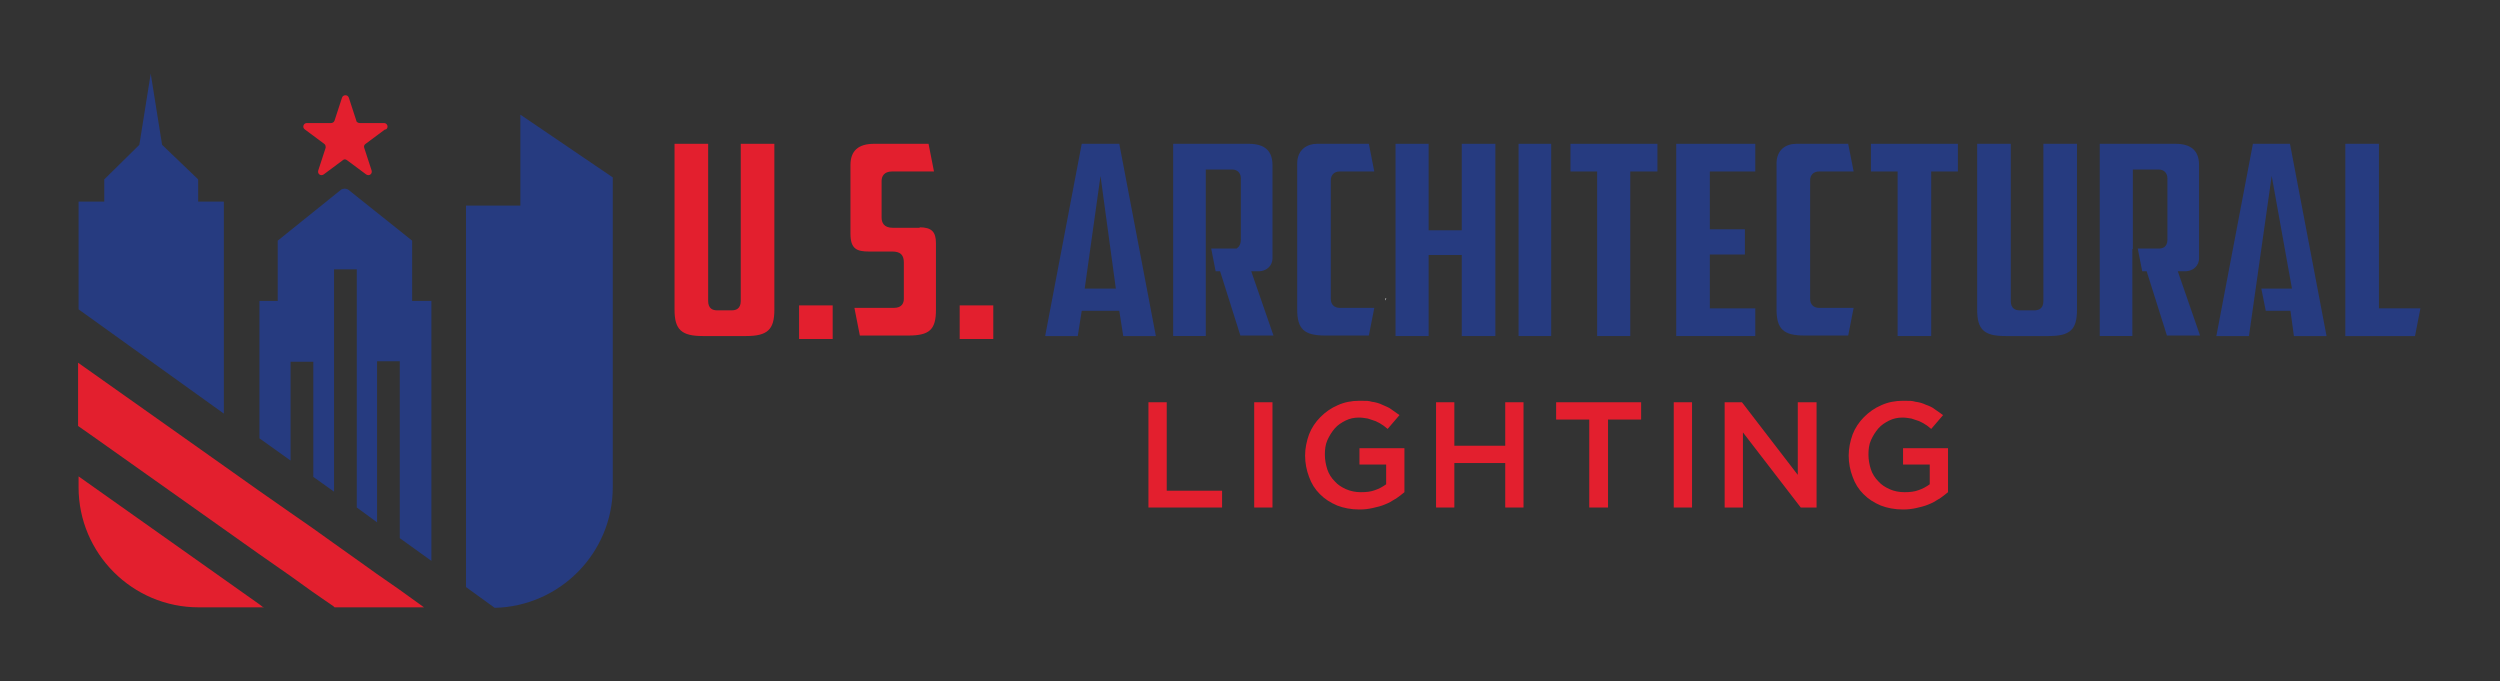 <svg xmlns="http://www.w3.org/2000/svg" viewBox="0 0 505.9 137.9"><rect x="0" y="0" width="505.9" height="137.9" fill="#333333" stroke="none"/><defs><style>      .st0 {        fill: #fff;      }      .st1 {        fill: #263b80;      }      .st2 {        display: none;      }      .st3 {        fill: #e31f2e;      }    </style></defs><g id="US_Outdoor_Ltg_copy" class="st2"><g><g id="US_Outdoor"><polygon class="st3" points="306.5 83.4 310.3 83.4 310.3 101.7 321.7 101.7 321.7 105.2 306.5 105.2 306.5 83.4"></polygon><rect class="st3" x="328.4" y="83.4" width="3.8" height="21.8"></rect><path class="st3" d="M357.5,103.5c-.7.4-1.4.8-2.1,1.1-.8.3-1.6.6-2.4.7-.9.2-1.8.3-2.7.3-1.7,0-3.2-.3-4.6-.9-1.4-.6-2.6-1.4-3.6-2.4-1-1-1.7-2.2-2.3-3.6-.5-1.4-.8-2.8-.8-4.4s.3-3,.8-4.4c.5-1.4,1.3-2.6,2.3-3.6,1-1,2.2-1.8,3.6-2.4,1.4-.6,2.9-.9,4.5-.9s1.8,0,2.6.2c.8.1,1.5.3,2.2.6s1.3.6,1.9.9c.6.4,1.2.8,1.7,1.3l-2.4,2.9c-.4-.4-.8-.7-1.3-1-.4-.3-.9-.5-1.4-.7-.5-.2-1-.4-1.6-.5-.6-.1-1.2-.2-1.9-.2-1,0-1.9.2-2.8.6-.9.4-1.6,1-2.2,1.7-.6.7-1.1,1.5-1.5,2.5-.4.9-.5,1.9-.5,3s.2,2.2.5,3.1c.4,1,.9,1.8,1.5,2.5.7.7,1.4,1.2,2.3,1.6.9.4,1.9.6,3,.6s2-.2,2.9-.5c.9-.3,1.7-.7,2.3-1.2v-4.1h-5.6v-3.3h9.3v9.1c-.5.5-1.1.9-1.8,1.3"></path><polygon class="st3" points="369.8 96 369.8 105.2 366 105.2 366 83.4 369.8 83.4 369.8 92.5 380.2 92.5 380.2 83.4 384 83.4 384 105.2 380.2 105.2 380.2 96 369.8 96"></polygon><polygon class="st3" points="401.5 105.2 397.7 105.2 397.7 87 390.8 87 390.8 83.4 408.4 83.4 408.4 87 401.5 87 401.5 105.2"></polygon><rect class="st3" x="415.1" y="83.4" width="3.8" height="21.8"></rect><polygon class="st3" points="440.8 83.4 444.6 83.4 444.6 105.2 441.4 105.2 429.4 89.7 429.4 105.2 425.6 105.2 425.6 83.4 429.2 83.4 440.8 98.5 440.8 83.4"></polygon><path class="st3" d="M469.9,103.5c-.7.4-1.4.8-2.1,1.1-.8.3-1.6.6-2.4.7-.9.2-1.8.3-2.7.3-1.7,0-3.2-.3-4.6-.9-1.4-.6-2.6-1.4-3.6-2.4-1-1-1.7-2.2-2.3-3.6-.5-1.4-.8-2.8-.8-4.4s.3-3,.8-4.4c.5-1.4,1.3-2.6,2.3-3.6,1-1,2.2-1.8,3.6-2.4,1.4-.6,2.9-.9,4.5-.9s1.8,0,2.6.2c.8.1,1.5.3,2.2.6.7.2,1.3.6,1.9.9.6.4,1.2.8,1.7,1.3l-2.4,2.9c-.4-.4-.8-.7-1.3-1-.4-.3-.9-.5-1.4-.7-.5-.2-1-.4-1.6-.5-.6-.1-1.2-.2-1.9-.2-1,0-1.9.2-2.8.6-.9.4-1.6,1-2.2,1.7-.6.7-1.1,1.5-1.5,2.5-.4.9-.5,1.9-.5,3s.2,2.2.5,3.1c.4,1,.9,1.8,1.5,2.5.7.7,1.4,1.2,2.3,1.6.9.4,1.9.6,3,.6s2-.2,2.9-.5c.9-.3,1.7-.7,2.3-1.2v-4.1h-5.6v-3.3h9.3v9.1c-.5.5-1.1.9-1.8,1.3"></path><path class="st3" d="M189.5,48.2c0,13.1-6.7,21-18.7,21h-7.6c-12,0-18.5-7.9-18.5-21v-19.9h13.4v19.7c0,7.1,1.1,9.2,5.1,9.2h7.6c5.3,0,5.4-4.2,5.4-9.1v-19.8h13.3v19.9Z"></path><rect class="st3" x="193.6" y="60" width="9.7" height="8.9"></rect><path class="st3" d="M249.5,55.7c-.1,7.8-4.5,13.2-12.3,13.2h-28.2v-11.7h26c1.5,0,2.3-.9,2.3-1.7s-.7-1.5-2.1-1.5h-15.8c-7.6,0-12.7-4.8-12.6-12.7.2-7.7,5.3-13.2,13.1-13.2h26.9v11.7h-25.4c-1.3,0-2.1.8-2.1,1.6s.8,1.6,2.2,1.6h16.2c7.6,0,12,4.7,11.8,12.7"></path><rect class="st3" x="253" y="60" width="9.7" height="8.9"></rect><path class="st1" d="M329.8,48.4c0,13-8.9,20.7-20.8,20.7h-7.6c-12,0-20.8-7.8-20.8-20.7,0-13,8.8-20.3,20.8-20.3h7.6c12.1,0,20.9,7.4,20.8,20.3M316.5,48.3c0-5-2.3-8.5-7.5-8.5h-7.6c-5.3,0-7.5,3.5-7.5,8.5,0,4.8,2.3,9,7.5,9h7.6c5.3,0,7.5-4.1,7.5-9"></path><path class="st1" d="M380.7,48.2c0,13.1-6.7,21-18.7,21h-7.6c-12,0-18.5-7.9-18.5-21v-19.9h13.4v19.7c0,7.1,1.1,9.2,5.1,9.2h7.6c5.3,0,5.4-4.2,5.4-9.1v-19.8h13.3v19.9Z"></path><polygon class="st1" points="428.6 39.7 413.8 39.7 413.8 69.1 400.6 69.1 400.6 39.7 385.7 39.7 385.7 28.2 428.6 28.2 428.6 39.7"></polygon><path class="st1" d="M476.7,48.4c0,13-8.9,20.7-20.8,20.7h-21.4V28.1h21.4c12,0,20.9,7.3,20.8,20.3M463.4,48.3c0-5-2.3-8.5-7.5-8.5h-8.2v17.5h8.2c5.3,0,7.5-4.1,7.5-9"></path><path class="st1" d="M531.1,48.4c0,13-8.9,20.7-20.8,20.7h-7.6c-12,0-20.8-7.8-20.8-20.7,0-13,8.8-20.3,20.8-20.3h7.6c12.1,0,20.9,7.4,20.8,20.3M517.8,48.3c0-5-2.3-8.5-7.5-8.5h-7.6c-5.3,0-7.5,3.5-7.5,8.5,0,4.8,2.3,9,7.5,9h7.6c5.3,0,7.5-4.1,7.5-9"></path><path class="st1" d="M585.5,48.4c0,13-8.9,20.7-20.8,20.7h-7.6c-12,0-20.8-7.8-20.8-20.7,0-13,8.8-20.3,20.8-20.3h7.6c12.1,0,20.9,7.4,20.8,20.3M572.2,48.3c0-5-2.3-8.5-7.5-8.5h-7.6c-5.3,0-7.5,3.5-7.5,8.5,0,4.8,2.3,9,7.5,9h7.6c5.3,0,7.5-4.1,7.5-9"></path><path class="st1" d="M608.9,45.3h7.5c2.2,0,3-1.2,3-3,0-1.9-.8-3-3-3h-13.3v29.8h-13.2V28.4h28.7c9,0,14,5.4,13.9,14,0,6.7-3.1,11.4-8.8,13.2l9,13.6h-15.5l-8.5-12.8v-11Z"></path></g><path class="st3" d="M124.5,50.3v-12.5c0-.4,0-.7,0-1.1h0c-.2-3.7-1.2-7.1-2.8-10.1l-23.7,23.7h26.5Z"></path><polygon class="st3" points="84.2 64.2 61.4 87.2 124.6 87.2 124.6 64.2 84.2 64.2"></polygon><path class="st3" d="M24.8,123.9h75.8c12.9,0,23.4-10.2,23.9-23H47.7l-22.8,23Z"></path><path class="st1" d="M100.6,14.4h-61.7c-13.2,0-23.9,10.7-23.9,23.9v75.6l52.4-52.5,11.1-11.1,33.2-33.3c-3.3-1.7-7.1-2.7-11.1-2.7M62.7,42.5l-9.2,6.7c-.6.4-.8,1.2-.6,1.9l3.5,10.8c.5,1.5-1.3,2.8-2.6,1.9l-9.2-6.7c-.6-.4-1.4-.4-2,0l-9.2,6.7c-1.3,1-3.1-.3-2.6-1.9l3.5-10.8c.2-.7,0-1.5-.6-1.9l-9.2-6.7c-1.3-1-.6-3,1-3h11.3c.7,0,1.4-.5,1.6-1.2l3.5-10.8c.5-1.5,2.7-1.5,3.2,0l3.5,10.8c.2.7.9,1.2,1.6,1.2h11.3c1.6,0,2.3,2.1,1,3"></path></g></g><g id="US_Pole" class="st2"><g><g><path class="st1" d="M49.3,69.3v9.1h7.6v48h33.9v-48h7.2v-9.1h-48.8ZM106.9,13.8H40.4c-12.7,0-23,10.3-23,23v18.1h112.5v-18.1c0-12.7-10.3-23-23-23M88.2,32.4l-6.8,4.9c-.4.3-.6.9-.4,1.4l2.6,8c.4,1.1-.9,2.1-1.9,1.4l-6.8-4.9c-.4-.3-1-.3-1.5,0l-6.8,4.9c-1,.7-2.3-.2-1.9-1.4l2.6-8c.2-.5,0-1.1-.4-1.4l-6.8-4.9c-1-.7-.5-2.3.7-2.3l8.4,1.2c.5,0,1-1.6,1.2-2.1l2.6-8c.4-1.1,2-1.1,2.4,0l2.6,8c.2.5.6.9,1.2.9h8.4c1.2,0,1.7,1.5.7,2.3"></path><path class="st3" d="M112.3,69.3v16.3l17.9,17.9c0-.5,0-1,0-1.5v-32.8h-17.9ZM108.5,101.9l-3.3-3.3v28.5h0c7.8,0,14.7-3.5,19.3-9.1l-16-16ZM17.6,69.2v32.8c0,.5,0,1,0,1.5l17.3-17.4v-16.9h-17.4ZM39.4,101.9l-16,16c4.6,5.6,11.5,9.1,19.3,9.1h0v-28.5l-3.4,3.4Z"></path></g><g><path class="st3" d="M216.9,48.9h-6v34.1c0,6.8-2.5,12.2-7.3,16.1-4.7,3.8-11.2,5.7-19.3,5.7s-14.4-1.9-18.7-5.6c-4.3-3.8-6.6-9.7-6.6-17.7v-32.5h-5.6v-13.3h26.9v13.3h-6.1v31.9c0,4,.9,6.7,2.6,8.2,1.8,1.6,4.6,2.3,8.2,2.3s6.3-.8,8.2-2.6c1.9-1.6,2.7-4.1,2.7-7.5v-32.4h-5.6v-13.3h26.5v13.3Z"></path><rect class="st3" x="216.7" y="90.6" width="12.9" height="12.9"></rect><path class="st3" d="M281.8,83.5c0,6.6-2.4,11.9-7.2,15.7-4.7,3.7-10.8,5.6-18.3,5.6s-14.1-1.4-20-4.1l-1-.5v-13.1l13.4-6.8v8.8c0,.8.1,1.2.1,1.2,0,0,.4.2,1.4.6.8.2,2.4.5,5.7.5,8.8,0,9.9-4,9.9-7.5s-1.3-4.3-4.1-5.6c-1.8-.9-4-1.7-6.8-2.4-3-.8-5.4-1.6-7.4-2.5-2-.8-4.1-2-6.1-3.5-4.3-3.2-6.5-8.1-6.5-14.5s2.3-11.6,6.8-15.3c4.4-3.6,10.2-5.5,17.2-5.5s13.3,1.4,19.2,4.1l1,.5v12.3l-13.4,6.8v-8.4c0-1-.2-1.3-.2-1.3,0,0-.1-.2-.9-.5-.7-.2-2.1-.5-4.4-.5-3.4,0-6,.6-7.5,1.7-1.4,1-2.1,2.6-2.1,4.9s.6,2.9,1.8,4.2c.8.8,2.1,1.5,3.9,2.1,2,.7,4.2,1.4,6.5,2.1,2.3.7,4.5,1.5,6.3,2.4,1.9.9,3.9,2.1,5.9,3.7,4.4,3.2,6.6,8.2,6.6,14.9"></path><path class="st1" d="M362.4,41.1c-4.3-3.6-10.4-5.5-18.1-5.5h-29.5v13.3h5.5v41.1h-6v13.5h30.6v-13.5h-9.3v-9.1h6.5c7.9,0,14.4-2,19.3-6.1,5-4.1,7.5-9.9,7.5-17.2s-2.2-12.9-6.7-16.6M341,68h-5.2v-19.5h4.1c4.9,0,8.5.7,10.7,2,1.9,1.2,2.8,3.8,2.8,7.8s-1.3,9.7-12.4,9.7"></path><path class="st1" d="M419.6,41.3c-3-2.5-6.8-4.1-11.1-5-4.4-.9-9.9-1-14.2-.4-5.3.7-9.6,2.5-12.8,5.2-4.3,3.8-6.6,9.7-6.6,17.7v22.4c0,8,2.2,14,6.6,17.7,3.2,2.8,7.5,4.6,12.8,5.3,1.8.2,3.9.4,6,.4s5.6-.2,8.2-.8c4.3-.8,8.1-2.5,11.1-5,4.8-3.9,7.2-9.3,7.2-16.1v-25.6c0-6.8-2.4-12.2-7.2-16.1M412,59v22.3c0,3.4-.9,5.9-2.8,7.5-1.9,1.7-4.6,2.6-8.2,2.6s-6.3-.8-8.2-2.3c-1.7-1.5-2.6-4.2-2.6-8.2v-21.3c0-4,.9-6.7,2.6-8.2,1.8-1.5,4.6-2.3,8.2-2.3s6.3.9,8.2,2.6c1.9,1.6,2.7,4.1,2.7,7.5"></path><polygon class="st1" points="471.5 82 484.9 82 484.9 103.5 435.4 103.5 435.4 90 441.4 90 441.4 48.9 435.9 48.9 435.9 35.6 462.7 35.6 462.7 48.9 456.7 48.9 456.7 90 471.5 90 471.5 82"></polygon><polygon class="st1" points="540.6 82 540.6 103.5 491.1 103.5 491.1 90 497.1 90 497.1 48.9 491.6 48.9 491.6 35.6 539.4 35.6 539.4 51.1 526 57.9 526 48.9 512.4 48.9 512.4 62 527.4 62 527.4 75.4 512.4 75.4 512.4 90 527.2 90 527.2 82 540.6 82"></polygon><rect class="st3" x="285.4" y="90.6" width="12.9" height="12.9"></rect></g></g></g><g id="Ameriscape" class="st2"><g><g><polygon class="st1" points="248.8 87.1 252.6 87.1 252.6 105.4 264 105.4 264 108.8 248.8 108.8 248.8 87.1"></polygon><rect class="st1" x="270.8" y="87.1" width="3.8" height="21.8"></rect><path class="st1" d="M299.9,107.1c-.7.4-1.4.8-2.1,1.1-.8.3-1.6.6-2.4.7-.9.2-1.8.3-2.7.3-1.7,0-3.2-.3-4.6-.9-1.4-.6-2.6-1.4-3.6-2.4-1-1-1.7-2.2-2.3-3.6-.5-1.4-.8-2.9-.8-4.4s.3-3,.8-4.4c.6-1.4,1.3-2.6,2.3-3.6,1-1,2.2-1.8,3.6-2.4,1.4-.6,2.9-.9,4.5-.9s1.8,0,2.6.2c.8.1,1.5.3,2.2.6.7.2,1.3.6,1.9.9.6.4,1.2.8,1.7,1.3l-2.4,2.9c-.4-.4-.8-.7-1.3-1-.4-.3-.9-.5-1.4-.7-.5-.2-1-.4-1.6-.5-.6-.1-1.2-.2-1.9-.2-1,0-1.9.2-2.8.6-.9.4-1.6,1-2.2,1.7-.6.7-1.1,1.5-1.5,2.5-.4.9-.5,1.9-.5,3s.2,2.2.5,3.1c.4,1,.9,1.8,1.5,2.5.7.7,1.4,1.2,2.3,1.6.9.4,1.9.6,3,.6s2-.2,2.9-.5c.9-.3,1.7-.7,2.3-1.2v-4.1h-5.6v-3.3h9.3v9.1c-.5.5-1.1.9-1.8,1.3"></path><polygon class="st1" points="312.2 99.7 312.2 108.8 308.4 108.8 308.4 87.1 312.2 87.1 312.2 96.1 322.6 96.1 322.6 87.1 326.4 87.1 326.4 108.8 322.6 108.8 322.6 99.7 312.2 99.7"></polygon><polygon class="st1" points="343.9 108.8 340.1 108.8 340.1 90.6 333.2 90.6 333.2 87.1 350.8 87.1 350.8 90.6 343.9 90.6 343.9 108.8"></polygon><rect class="st1" x="357.5" y="87.1" width="3.8" height="21.8"></rect><polygon class="st1" points="383.2 87.1 387 87.1 387 108.8 383.8 108.8 371.9 93.3 371.9 108.8 368.1 108.8 368.1 87.1 371.6 87.1 383.2 102.1 383.2 87.1"></polygon><path class="st1" d="M412.4,107.1c-.7.4-1.4.8-2.1,1.1-.8.3-1.6.6-2.4.7-.9.2-1.8.3-2.7.3-1.7,0-3.2-.3-4.6-.9-1.4-.6-2.6-1.4-3.6-2.4-1-1-1.7-2.2-2.3-3.6-.5-1.4-.8-2.9-.8-4.4s.3-3,.8-4.4c.6-1.4,1.3-2.6,2.3-3.6,1-1,2.2-1.8,3.6-2.4,1.4-.6,2.9-.9,4.5-.9s1.8,0,2.6.2c.8.1,1.5.3,2.2.6.7.2,1.3.6,1.9.9.6.4,1.2.8,1.7,1.3l-2.4,2.9c-.4-.4-.8-.7-1.3-1-.4-.3-.9-.5-1.4-.7-.5-.2-1-.4-1.6-.5-.6-.1-1.2-.2-1.9-.2-1,0-1.9.2-2.8.6-.9.4-1.6,1-2.2,1.7-.6.7-1.1,1.5-1.5,2.5-.4.9-.5,1.9-.5,3s.2,2.2.5,3.1c.4,1,.9,1.8,1.5,2.5.7.7,1.4,1.2,2.3,1.6.9.4,1.9.6,3,.6s2-.2,2.9-.5c.9-.3,1.7-.7,2.3-1.2v-4.1h-5.6v-3.3h9.3v9.1c-.5.5-1.1.9-1.8,1.3"></path></g><g><path class="st3" d="M164,30.5h0l-21.1,40.3h9.3l4.6-9h14.7l4.6,9h9.4l-21.3-40.3ZM160.6,54.1l3.5-6.7,3.4,6.7h-6.8Z"></path><path class="st1" d="M425.5,30.5h0l-21.1,40.3h9.3l4.6-9h14.7l4.6,9h9.4l-21.3-40.3ZM422.1,54.1l3.5-6.7,3.4,6.7h-6.8Z"></path><polygon class="st3" points="208.8 47.8 188.8 30.8 188.8 70.9 197.5 70.9 197.5 49.6 208.7 59.2 220.1 49.5 220.1 70.9 228.8 70.9 228.8 30.8 208.8 47.8"></polygon><path class="st3" d="M236.8,38.7h30.4v-7.8h-30.4v7.8ZM236.8,70.9h30.4v-7.8h-30.4v7.8ZM244.7,54.9h.8l21.8-.2v-7.8h-30.4v8.1h7.9Z"></path><path class="st1" d="M488.4,38.7h30.4v-7.8h-30.4v7.8ZM488.4,70.9h30.4v-7.8h-30.4v7.8ZM496.3,54.9h.8l21.8-.2v-7.8h-30.4v8.1h7.9Z"></path><path class="st3" d="M299.7,56.6c2.6-1,4.6-2.4,6.2-4.5,1.6-2,2.4-4.7,2.4-7.9h0c0-4.3-1.3-7.5-4-9.8-2.7-2.3-6.4-3.5-11.1-3.5h-18.3v40h8.8v-12.8h6.9l8.6,12.8h10.3l-9.8-14.3ZM299.3,44.6c0,1.7-.6,3.1-1.7,4.1-1.2,1-2.8,1.5-5,1.5h-8.9v-11.5h8.8c2.2,0,3.9.5,5.1,1.4,1.2,1,1.8,2.4,1.8,4.3h0Z"></path><rect class="st3" x="316.3" y="30.8" width="8.8" height="40"></rect><path class="st1" d="M363,54.4c-.5-1.3-1.4-2.4-2.5-3.3-1.1-.9-2.4-1.7-4-2.4-1.6-.7-3.4-1.3-5.4-1.8-1.7-.5-3.2-.9-4.3-1.2-1.1-.3-2-.7-2.7-1.1-.7-.4-1.1-.8-1.4-1.3-.2-.5-.4-1-.4-1.7h0c0-1.1.4-1.9,1.3-2.6.9-.7,2.2-1,3.9-1s3.4.4,5.1,1.1c1.7.7,3.5,1.7,5.3,2.9l4.6-6.6c-2.1-1.7-4.3-2.9-6.8-3.8-2.5-.9-5.1-1.3-8.1-1.3s-3.9.3-5.7.8c-1.7.6-3.2,1.4-4.4,2.5-1.2,1.1-2.2,2.3-2.9,3.8-.7,1.5-1,3.1-1,5h0c0,2.1.3,3.8,1,5.1.6,1.3,1.5,2.4,2.7,3.3,1.1.9,2.5,1.7,4.2,2.3,1.6.6,3.5,1.2,5.5,1.7,1.7.4,3,.8,4.1,1.2,1.1.4,1.9.8,2.5,1.1.6.4,1,.8,1.2,1.2.2.4.3.9.3,1.5h0c0,1.3-.5,2.2-1.5,2.9-1,.7-2.4,1-4.3,1s-4.4-.5-6.3-1.3c-1.9-.9-3.8-2.1-5.6-3.6l-5.2,6.2c2.4,2.2,5.1,3.8,8,4.8,2.9,1.1,5.9,1.6,9,1.6s4.2-.3,5.9-.8c1.8-.6,3.3-1.4,4.6-2.4,1.3-1.1,2.3-2.4,3-3.9.7-1.5,1.1-3.3,1.1-5.3h0c0-1.9-.3-3.4-.8-4.6"></path><path class="st1" d="M398.4,58.7c-1.6,1.4-3.1,2.6-4.7,3.4-1.6.8-3.5,1.3-5.8,1.3s-3.3-.3-4.7-1c-1.4-.7-2.6-1.6-3.7-2.7-1-1.1-1.8-2.5-2.4-4-.6-1.5-.9-3.1-.9-4.9h0c0-1.8.3-3.4.9-4.9.6-1.5,1.4-2.8,2.4-4,1-1.1,2.3-2,3.7-2.7,1.4-.6,3-1,4.7-1s3.8.4,5.5,1.2c1.6.8,3.2,1.9,4.8,3.3l5.6-6.5c-.9-.9-1.9-1.8-3-2.5-1.1-.8-2.2-1.4-3.5-1.9-1.3-.5-2.7-1-4.2-1.3-1.5-.3-3.2-.5-5.1-.5-3.1,0-5.9.5-8.5,1.6-2.6,1.1-4.8,2.6-6.6,4.5-1.8,1.9-3.3,4.1-4.3,6.6-1,2.5-1.5,5.2-1.5,8h0c0,3,.5,5.7,1.5,8.2,1,2.5,2.5,4.7,4.3,6.6,1.8,1.8,4,3.3,6.5,4.4,2.5,1.1,5.2,1.6,8.2,1.6s3.7-.2,5.3-.5c1.6-.3,3-.8,4.3-1.4,1.3-.6,2.5-1.4,3.6-2.3,1.1-.9,2.2-1.9,3.2-3l-5.6-5.7Z"></path><path class="st1" d="M481.1,39c-.7-1.7-1.7-3.2-3-4.4-1.3-1.2-2.9-2.2-4.8-2.8-1.9-.7-4-1-6.4-1h-16.4v40h8.8v-12h6.7c2.3,0,4.4-.3,6.3-.9,2-.6,3.7-1.5,5.1-2.7,1.5-1.2,2.6-2.6,3.5-4.4.8-1.7,1.3-3.8,1.3-6.1h0c0-2.2-.4-4.1-1.1-5.7M473.2,44.9c0,1.7-.6,3.2-1.8,4.3-1.2,1.2-2.9,1.7-5.1,1.7h-7v-12.2h6.8c2.2,0,4,.5,5.2,1.5,1.3,1,1.9,2.5,1.9,4.5h0Z"></path></g><g><path class="st1" d="M124.6,95.9l-44.7-14.4-13.8-30.4.4-1.2,5.4-16.4,6-18.1h-36.9c-13.8,0-25,11.3-25,25.2l-.5,48.9c0-.6,1.7-2.6,2.6-2.6h2.5c2.2,6.3,5.5,12.1,9.7,17.1.4.5.8.9,1.2,1.4v18.5c1.4.5,2.9.9,4.4,1.1,1.2.2,2.4.3,3.7.3h61.6c13.4,0,24.2-10.8,24.2-24.2v-4.8l-.9-.3ZM33.8,101.4c-5.6-6.6-9.5-14.6-11.3-23.4l19.9-10.4,5.4,11.4,5.6,12.1-19.6,10.3ZM56.6,89.4l-5.6-12.1-5.4-11.4,10.4-5.3,3.9,8.3,1.5,3.1,1.7,3.7,3.9,8.3-10.4,5.3ZM70.2,82.5l-2.4-5.2-3.2-6.9-3-6.4-2.4-5.1,4.8-2.5h0c0,0,5.4,11.3,5.4,11.3l5.6,11.8v.2c.1,0-4.8,2.5-4.8,2.5Z"></path><polygon class="st3" points="77.9 15.4 71.9 33.5 77.9 15.4 77.9 15.4"></polygon><polygon class="st3" points="92.3 15.3 71.2 50.9 71.2 51 71.2 50.9 77.9 15.4 92.3 15.3"></polygon><path class="st3" d="M109.2,16.5l-33,35.6,16.1-36.9h9c2.8,0,5.5.4,8,1.3"></path><path class="st3" d="M125.4,39.4v43.3l-39.6-9.9,39.5-5.7h-38.8c0,0,38.8-13,38.8-13l-39.5,8.8h0s39.5-23.3,39.5-23.3l-41.3,19.2s0,0,0,0l37.4-32.3-40.5,28.5,28.3-38.7c9.4,3.3,16.2,12.3,16.2,22.8"></path><polygon class="st3" points="125.4 82.7 125.4 96.2 83.8 77.2 125.4 82.7"></polygon><polygon class="st0" points="77.9 15.2 77.9 15.4 77.9 15.4 77.9 15.2"></polygon><path class="st0" d="M109.5,16.2l-.2.3s0,0,0,0l.3-.3Z"></path><polygon class="st0" points="125.5 82.7 125.4 82.7 125.4 82.7 125.5 82.7"></polygon></g></g></g><g id="Amerilume" class="st2"><g><g id="Amerilume1" data-name="Amerilume"><g><polygon class="st1" points="235.2 85.4 239 85.4 239 103.7 250.4 103.7 250.4 107.2 235.2 107.2 235.2 85.4"></polygon><rect class="st1" x="257.1" y="85.4" width="3.8" height="21.8"></rect><path class="st1" d="M286.2,105.5c-.7.4-1.4.8-2.1,1.1-.8.3-1.6.6-2.4.7-.9.2-1.8.3-2.7.3-1.7,0-3.2-.3-4.6-.9-1.4-.6-2.6-1.4-3.6-2.4-1-1-1.7-2.2-2.3-3.6-.5-1.4-.8-2.9-.8-4.4s.3-3,.8-4.4c.6-1.4,1.3-2.6,2.3-3.6,1-1,2.2-1.8,3.6-2.4,1.4-.6,2.9-.9,4.5-.9s1.8,0,2.6.2c.8.1,1.5.3,2.2.6s1.3.6,1.9.9c.6.4,1.2.8,1.7,1.3l-2.4,2.9c-.4-.4-.8-.7-1.3-1-.4-.3-.9-.5-1.4-.7-.5-.2-1-.4-1.6-.5-.6-.1-1.2-.2-1.9-.2-1,0-1.9.2-2.8.6-.9.4-1.6,1-2.2,1.7-.6.7-1.1,1.5-1.5,2.5-.4.9-.5,1.9-.5,3s.2,2.2.5,3.1c.4,1,.9,1.8,1.5,2.5.7.7,1.4,1.2,2.3,1.6.9.4,1.9.6,3,.6s2-.2,2.9-.5c.9-.3,1.7-.7,2.3-1.2v-4.1h-5.6v-3.3h9.3v9.1c-.5.5-1.1.9-1.8,1.3"></path><polygon class="st1" points="298.6 98 298.6 107.2 294.8 107.2 294.8 85.4 298.6 85.4 298.6 94.5 309 94.5 309 85.4 312.8 85.4 312.8 107.2 309 107.2 309 98 298.6 98"></polygon><polygon class="st1" points="330.3 107.2 326.4 107.2 326.4 88.9 319.5 88.9 319.5 85.4 337.2 85.4 337.2 88.9 330.3 88.9 330.3 107.2"></polygon><rect class="st1" x="343.9" y="85.4" width="3.8" height="21.8"></rect><polygon class="st1" points="369.6 85.4 373.4 85.4 373.4 107.2 370.2 107.2 358.2 91.7 358.2 107.2 354.4 107.2 354.4 85.4 358 85.4 369.6 100.5 369.6 85.4"></polygon><path class="st1" d="M398.7,105.5c-.7.4-1.4.8-2.1,1.1-.8.3-1.6.6-2.4.7-.9.2-1.8.3-2.7.3-1.7,0-3.2-.3-4.6-.9-1.4-.6-2.6-1.4-3.6-2.4-1-1-1.7-2.2-2.3-3.6-.5-1.4-.8-2.9-.8-4.4s.3-3,.8-4.4c.6-1.4,1.3-2.6,2.3-3.6,1-1,2.2-1.8,3.6-2.4,1.4-.6,2.9-.9,4.5-.9s1.8,0,2.6.2c.8.1,1.5.3,2.2.6.7.2,1.3.6,1.9.9.6.4,1.2.8,1.7,1.3l-2.4,2.9c-.4-.4-.8-.7-1.3-1-.4-.3-.9-.5-1.4-.7-.5-.2-1-.4-1.6-.5-.6-.1-1.2-.2-1.9-.2-1,0-1.9.2-2.8.6-.9.4-1.6,1-2.2,1.7-.6.7-1.1,1.5-1.5,2.5-.4.9-.5,1.9-.5,3s.2,2.2.5,3.1c.4,1,.9,1.8,1.5,2.5.7.7,1.4,1.2,2.3,1.6.9.4,1.9.6,3,.6s2-.2,2.9-.5c.9-.3,1.7-.7,2.3-1.2v-4.1h-5.6v-3.3h9.3v9.1c-.5.5-1.1.9-1.8,1.3"></path></g><g><path class="st3" d="M173.3,70.2l-3.7-9.1h-17.1l-3.7,9.1h-9.1l17.3-40.7h8.2l17.3,40.7h-9.3ZM161,40.2l-5.4,13.1h10.7l-5.4-13.1Z"></path><polygon class="st3" points="220.4 70.2 220.4 43.8 209.1 61.1 208.8 61.1 197.6 44 197.6 70.2 188.8 70.2 188.8 29.8 198.4 29.8 209 46.9 219.6 29.8 229.2 29.8 229.2 70.2 220.4 70.2"></polygon><polygon class="st3" points="238.9 70.2 238.9 29.8 269.3 29.8 269.3 37.7 247.7 37.7 247.7 45.9 266.7 45.9 266.7 53.8 247.7 53.8 247.7 62.3 269.6 62.3 269.6 70.2 238.9 70.2"></polygon><path class="st3" d="M302.1,70.2l-8.7-12.9h-7v12.9h-8.9V29.8h18.5c4.8,0,8.6,1.2,11.2,3.5,2.7,2.3,4,5.6,4,9.8h0c0,3.4-.8,6-2.4,8.1-1.6,2.1-3.7,3.6-6.3,4.5l9.9,14.4h-10.4ZM302.3,43.6c0-1.9-.6-3.4-1.8-4.3-1.2-1-2.9-1.4-5.1-1.4h-8.8v11.6h9c2.2,0,3.9-.5,5.1-1.6,1.2-1,1.8-2.4,1.8-4.2h0Z"></path><rect class="st3" x="319.7" y="29.8" width="8.9" height="40.4"></rect><polygon class="st1" points="339 29.8 346.1 29.8 346.1 63.8 367.3 63.8 367.3 70.2 339 70.2 339 29.8"></polygon><path class="st1" d="M407.5,52.7c0,3-.4,5.6-1.2,7.9-.8,2.3-2,4.2-3.5,5.7-1.5,1.5-3.3,2.7-5.5,3.4-2.1.8-4.5,1.1-7.2,1.1s-5-.4-7.1-1.1c-2.1-.7-3.9-1.9-5.4-3.4-1.5-1.5-2.7-3.4-3.5-5.6-.8-2.2-1.2-4.8-1.2-7.7v-23.3h7v23c0,3.8.9,6.6,2.7,8.6,1.8,2,4.3,2.9,7.5,2.9s5.7-.9,7.5-2.8c1.8-1.9,2.7-4.7,2.7-8.4v-23.3h7v22.9Z"></path><polygon class="st1" points="437.2 60.3 437 60.3 424.3 41.3 424.3 70.2 417.3 70.2 417.3 29.8 424.9 29.8 437.2 48.9 449.4 29.8 457 29.8 457 70.2 450 70.2 450 41.2 437.2 60.3"></polygon><polygon class="st1" points="497.3 36.2 474.4 36.2 474.4 46.6 494.7 46.6 494.7 53 474.4 53 474.4 63.8 497.6 63.8 497.6 70.2 467.4 70.2 467.4 29.8 497.3 29.8 497.3 36.2"></polygon></g></g><g><path class="st1" d="M124.7,13.2H50.9c-.3,0-.7,0-1,.2-.8.4-1.4,1.2-1.4,2.2v5.8h-13.7v-8H15.7v85.8c0,11.9,8.1,21.8,19.1,24.7V39.4h13.7v4.9h78.6V15.6c0-1.3-1.1-2.4-2.4-2.4M97.4,26.9l-4.5,3.3c-.3.2-.4.6-.3.9l1.7,5.3c.2.8-.6,1.4-1.3.9l-4.5-3.3c-.3-.2-.7-.2-1,0l-4.5,3.3c-.6.5-1.5-.2-1.3-.9l1.7-5.3c.1-.3,0-.7-.3-.9l-4.5-3.3c-.6-.5-.3-1.5.5-1.5h5.6c.3,0,.7-.2.8-.6l1.7-5.3c.2-.8,1.3-.8,1.6,0l1.7,5.3c.1.3.4.6.8.6h5.6c.8,0,1.1,1,.5,1.5"></path><rect class="st3" x="79.6" y="54.6" width="16.9" height="70.3"></rect><path class="st3" d="M127,54.6v44.6c0,11-7,20.4-16.7,23.9V54.6h16.7Z"></path><rect class="st3" x="48.9" y="54.6" width="16.9" height="70.3"></rect></g></g></g><g id="US_Arch"><g id="US_Architectural"><g><polygon class="st3" points="232.4 81.4 236.1 81.4 236.1 99.3 247.3 99.3 247.3 102.7 232.4 102.7 232.4 81.4"></polygon><rect class="st3" x="253.8" y="81.4" width="3.7" height="21.3"></rect><path class="st3" d="M282.3,101c-.6.4-1.3.8-2.1,1.1-.7.3-1.5.5-2.4.7-.9.2-1.7.3-2.7.3-1.7,0-3.2-.3-4.5-.8-1.4-.6-2.5-1.3-3.5-2.3-1-1-1.7-2.1-2.2-3.5-.5-1.3-.8-2.8-.8-4.3s.3-2.9.8-4.3c.5-1.3,1.3-2.5,2.3-3.5,1-1,2.1-1.8,3.5-2.4,1.3-.6,2.8-.9,4.4-.9s1.8,0,2.5.2c.8.1,1.5.3,2.1.6s1.3.5,1.8.9c.6.4,1.1.8,1.7,1.2l-2.4,2.8c-.4-.3-.8-.7-1.2-.9-.4-.3-.9-.5-1.3-.7-.5-.2-1-.3-1.5-.5-.6-.1-1.2-.2-1.8-.2-1,0-1.9.2-2.7.6-.8.4-1.6.9-2.2,1.6-.6.7-1.1,1.5-1.5,2.4-.4.9-.5,1.9-.5,2.9s.2,2.1.5,3c.3.9.8,1.7,1.5,2.4.6.7,1.4,1.2,2.3,1.6.9.4,1.9.6,3,.6s2-.1,2.8-.4c.9-.3,1.6-.7,2.3-1.2v-4h-5.4v-3.3h9.1v8.9c-.5.4-1.1.9-1.7,1.3"></path><polygon class="st3" points="294.3 93.7 294.3 102.7 290.6 102.7 290.6 81.4 294.3 81.4 294.3 90.2 304.6 90.2 304.6 81.4 308.3 81.4 308.3 102.7 304.6 102.7 304.6 93.7 294.3 93.7"></polygon><polygon class="st3" points="325.4 102.7 321.6 102.7 321.6 84.9 314.9 84.9 314.9 81.4 332.1 81.4 332.1 84.9 325.4 84.9 325.4 102.7"></polygon><rect class="st3" x="338.7" y="81.4" width="3.7" height="21.3"></rect><polygon class="st3" points="363.8 81.4 367.6 81.4 367.6 102.7 364.4 102.7 352.7 87.5 352.7 102.7 349 102.7 349 81.4 352.5 81.4 363.8 96.1 363.8 81.4"></polygon><path class="st3" d="M392.3,101c-.6.4-1.3.8-2.1,1.1-.7.3-1.5.5-2.4.7-.9.2-1.7.3-2.7.3-1.7,0-3.2-.3-4.5-.8-1.4-.6-2.5-1.3-3.5-2.3-1-1-1.7-2.1-2.2-3.5-.5-1.3-.8-2.8-.8-4.3s.3-2.9.8-4.3c.5-1.3,1.3-2.5,2.3-3.5,1-1,2.1-1.8,3.5-2.4,1.3-.6,2.8-.9,4.4-.9s1.8,0,2.5.2c.8.1,1.5.3,2.1.6.6.2,1.3.5,1.8.9.6.4,1.1.8,1.7,1.2l-2.4,2.8c-.4-.3-.8-.7-1.2-.9-.4-.3-.9-.5-1.3-.7-.5-.2-1-.3-1.5-.5-.6-.1-1.2-.2-1.8-.2-1,0-1.9.2-2.7.6-.8.4-1.6.9-2.2,1.6-.6.7-1.1,1.5-1.5,2.4-.4.9-.5,1.9-.5,2.9s.2,2.1.5,3c.3.9.8,1.7,1.5,2.4.6.7,1.4,1.2,2.3,1.6.9.4,1.9.6,3,.6s2-.1,2.8-.4c.9-.3,1.6-.7,2.3-1.2v-4h-5.4v-3.3h9.1v8.9c-.5.4-1.1.9-1.7,1.3"></path></g><g><path class="st3" d="M149.9,29.1v31.8c0,1.6-1,1.9-1.8,1.9h-3c-.8,0-1.8-.3-1.8-1.9v-31.8h-6.8v33.6c0,4,1.4,5.3,5.7,5.3h8.8c4.3,0,5.7-1.3,5.7-5.3V29.1h-6.8Z"></path><path class="st3" d="M186.1,46.1h-5.4c-1.9,0-2.3-1.1-2.3-2.1v-7.4c0-.9.5-1.9,2.1-1.9h8.5l-1.1-5.6h-11c-3.2,0-4.8,1.4-4.8,4.3v13.9c0,3.1,1.3,3.6,3.8,3.6h4.4c1,0,2.6,0,2.6,2.2v7.4c0,.7-.3,1.8-2,1.8h-8l1.1,5.6h9.8c4.3,0,5.6-1.2,5.6-5.2v-13.5c0-2.3-.9-3.2-3.3-3.2"></path><path class="st1" d="M226.4,29.1h-7.5l-7.4,38.9h6.6l.8-5.1h7.6l.8,5.1h6.6l-7.4-38.9ZM219.5,58.4l3.2-22.8,3.1,22.8h-6.3Z"></path><path class="st1" d="M244.1,34.3h5.2c1.1,0,1.8.7,1.8,1.8v12.4c0,1.6-1.1,1.8-.8,1.8h-5.2l.9,4.6h.9l4.1,13h6.7l-4.5-13h1.4c1.9,0,2.9-1.3,2.9-2.6v-18.9c0-2.9-1.6-4.3-4.8-4.3h-15.3v38.9h6.6v-33.7Z"></path><path class="st1" d="M269.3,60.6v-24.1c0-1.1.7-1.8,1.8-1.8h7l-1.1-5.6h-10.5c-1.9,0-4,1.1-4,4v29.5c0,4,1.4,5.3,5.7,5.3h8.8l1.1-5.6h-7c-1.1,0-1.8-.7-1.8-1.8"></path><polygon class="st0" points="280.4 60.4 280.4 60.8 280.5 60.4 280.4 60.4"></polygon><polygon class="st1" points="295.8 29.1 295.8 46.6 289.1 46.6 289.1 29.1 282.4 29.1 282.4 68 289.1 68 289.1 51.6 295.8 51.6 295.8 68 302.6 68 302.6 29.1 295.8 29.1"></polygon><polygon class="st0" points="280.4 60.4 280.4 60.8 280.5 60.4 280.4 60.4"></polygon><rect class="st1" x="307.3" y="29.1" width="6.6" height="38.9"></rect><polygon class="st1" points="335.4 29.1 317.8 29.1 317.8 34.7 323.2 34.7 323.2 68 329.9 68 329.9 34.7 335.4 34.7 335.4 29.1"></polygon><polygon class="st1" points="346 51.5 353.1 51.5 353.1 46.4 346 46.4 346 34.7 355.2 34.7 355.2 29.1 339.2 29.1 339.2 68 355.2 68 355.2 62.4 346 62.4 346 51.5"></polygon><path class="st1" d="M366.3,60.6v-24.1c0-1.1.7-1.8,1.8-1.8h7l-1.1-5.6h-10.5c-2,0-4,1.1-4,4v29.5c0,4,1.4,5.3,5.7,5.3h8.8l1.1-5.6h-7c-1.1,0-1.8-.7-1.8-1.8"></path><polygon class="st1" points="396.2 29.1 378.6 29.1 378.6 34.7 384 34.7 384 68 390.8 68 390.8 34.7 396.2 34.7 396.2 29.1"></polygon><path class="st1" d="M413.5,29.1v31.8c0,1.6-1,1.9-1.8,1.9h-3c-.8,0-1.8-.3-1.8-1.9v-31.8h-6.8v33.6c0,4,1.4,5.3,5.7,5.3h8.8c4.3,0,5.7-1.3,5.7-5.3V29.1h-6.8Z"></path><path class="st1" d="M431.6,50.4v-16.1h5.2c1.1,0,1.8.7,1.8,1.8v12.4c0,1.6-1.1,1.8-1.8,1.8h-4.2l.9,4.6h.9l4.1,13h6.7l-4.5-13h1.4c1.9,0,2.9-1.3,2.9-2.6v-18.9c0-2.9-1.6-4.3-4.8-4.3h-15.3v38.9h6.6v-17.6Z"></path><polygon class="st1" points="459.7 35.6 463.8 58.4 457.6 58.4 458.5 62.9 463.5 62.9 464.2 68 470.8 68 463.4 29.1 455.9 29.1 448.5 68 455.1 68 459.7 35.6"></polygon><polygon class="st1" points="481.4 62.4 481.4 29.1 474.6 29.1 474.6 68 488.7 68 489.8 62.4 481.4 62.4"></polygon><rect class="st3" x="161.7" y="61.8" width="6.8" height="6.8"></rect><rect class="st3" x="194.2" y="61.8" width="6.8" height="6.8"></rect></g><g><path class="st1" d="M83.4,60.9v-12.2l-12.9-10.3c-.4-.3-1.1-.3-1.5,0l-12.8,10.3v12.2h-3.7v27.8l6.3,4.5v-20h4.6v23.3l4.2,3v-45h4.6v48.2l4.1,3v-32.6h4.6v35.8l6.4,4.6v-52.6h-3.7Z"></path><polygon class="st1" points="45.3 40.8 45.3 83.7 15.9 62.6 15.9 40.8 21.1 40.8 21.1 36.3 28.2 29.3 30.5 14.9 32.8 29.3 40.1 36.3 40.1 40.8 45.3 40.8"></polygon><path class="st3" d="M53.4,122.9h-13.2c-13.4,0-24.3-10.9-24.3-24.3v-2.2l36.6,25.9.9.7Z"></path><polygon class="st3" points="85.8 122.9 67.7 122.9 67.5 122.7 63.3 119.8 58.7 116.5 52.4 112.1 18.8 88.3 15.8 86.2 15.8 73.4 36.3 87.9 52.4 99.3 58.7 103.7 63.3 106.9 67.5 109.9 72 113.1 76.2 116.1 80.8 119.3 85.8 122.9"></polygon><path class="st3" d="M77.9,26.2l-3.9,2.9c-.3.2-.4.5-.3.8l1.5,4.6c.2.7-.5,1.2-1.1.8l-3.9-2.9c-.3-.2-.6-.2-.8,0l-3.9,2.9c-.6.4-1.3-.1-1.1-.8l1.5-4.6c0-.3,0-.6-.3-.8l-3.9-2.9c-.6-.4-.3-1.3.4-1.3h4.9c.3,0,.6-.2.7-.5l1.5-4.6c.2-.7,1.2-.7,1.4,0l1.5,4.6c0,.3.4.5.7.5h4.9c.7,0,1,.9.4,1.3"></path><path class="st1" d="M124,35.9v62.7c0,13.3-10.7,24.1-23.9,24.4l-5.8-4.2V41.8h0v-.2h11v-18.4l18.7,12.7Z"></path></g></g></g><g id="US_Sport" class="st2"><g><g><polygon class="st3" points="224 83 227.8 83 227.8 101.3 239.2 101.3 239.2 104.8 224 104.8 224 83"></polygon><rect class="st3" x="246" y="83" width="3.8" height="21.8"></rect><path class="st3" d="M275.1,103c-.7.4-1.4.8-2.1,1.1-.8.3-1.6.6-2.4.7-.9.2-1.8.3-2.7.3-1.7,0-3.2-.3-4.6-.9-1.4-.6-2.6-1.4-3.6-2.4-1-1-1.7-2.2-2.3-3.6-.5-1.4-.8-2.9-.8-4.4s.3-3,.8-4.4c.6-1.4,1.3-2.6,2.3-3.6,1-1,2.2-1.8,3.6-2.4,1.4-.6,2.9-.9,4.5-.9s1.8,0,2.6.2c.8.1,1.5.3,2.2.6s1.3.6,1.9.9c.6.4,1.2.8,1.7,1.3l-2.4,2.9c-.4-.4-.8-.7-1.3-1-.4-.3-.9-.5-1.4-.7-.5-.2-1-.4-1.6-.5-.6-.1-1.2-.2-1.9-.2-1,0-1.9.2-2.8.6-.9.4-1.6,1-2.2,1.7-.6.7-1.1,1.5-1.5,2.5-.4.9-.5,1.9-.5,3s.2,2.2.5,3.1c.4,1,.9,1.8,1.5,2.5.7.7,1.4,1.2,2.3,1.6.9.4,1.9.6,3,.6s2-.2,2.9-.5c.9-.3,1.7-.7,2.3-1.2v-4.1h-5.6v-3.3h9.3v9.1c-.5.5-1.1.9-1.8,1.3"></path><polygon class="st3" points="287.4 95.6 287.4 104.8 283.6 104.8 283.6 83 287.4 83 287.4 92 297.8 92 297.8 83 301.6 83 301.6 104.8 297.8 104.8 297.8 95.6 287.4 95.6"></polygon><polygon class="st3" points="319.1 104.8 315.3 104.8 315.3 86.5 308.3 86.5 308.3 83 326 83 326 86.5 319.1 86.5 319.1 104.8"></polygon><rect class="st3" x="332.7" y="83" width="3.8" height="21.8"></rect><polygon class="st3" points="358.4 83 362.2 83 362.2 104.8 359 104.8 347.1 89.3 347.1 104.8 343.3 104.8 343.3 83 346.8 83 358.4 98 358.4 83"></polygon><path class="st3" d="M387.5,103c-.7.4-1.4.8-2.1,1.1-.8.3-1.6.6-2.4.7-.9.2-1.8.3-2.7.3-1.7,0-3.2-.3-4.6-.9-1.4-.6-2.6-1.4-3.6-2.4-1-1-1.7-2.2-2.3-3.6-.5-1.4-.8-2.9-.8-4.4s.3-3,.8-4.4c.6-1.4,1.3-2.6,2.3-3.6,1-1,2.2-1.8,3.6-2.4,1.4-.6,2.9-.9,4.5-.9s1.8,0,2.6.2c.8.1,1.5.3,2.2.6.7.2,1.3.6,1.9.9.6.4,1.2.8,1.7,1.3l-2.4,2.9c-.4-.4-.8-.7-1.3-1-.4-.3-.9-.5-1.4-.7-.5-.2-1-.4-1.6-.5-.6-.1-1.2-.2-1.9-.2-1,0-1.9.2-2.8.6-.9.4-1.6,1-2.2,1.7-.6.7-1.1,1.5-1.5,2.5-.4.9-.5,1.9-.5,3s.2,2.2.5,3.1c.4,1,.9,1.8,1.5,2.5.7.7,1.4,1.2,2.3,1.6.9.4,1.9.6,3,.6s2-.2,2.9-.5c.9-.3,1.7-.7,2.3-1.2v-4.1h-5.6v-3.3h9.3v9.1c-.5.5-1.1.9-1.8,1.3"></path></g><g><path class="st1" d="M68.1,125.9h-25.7c-13.8,0-24.9-11.3-24.9-25.3v-61c0-10.9,6.8-20.2,16.4-23.7,1.6-.6,3.2-1,4.9-1.3,1.2-.2,2.4-.3,3.6-.3h45.4l-15.3,22.4-2.5,3.6-2.3,3.3-2.3,3.3-4.4,6.5v10c-12.5,4.3-21.6,16.3-21.6,30.4s12.6,30.6,28.7,32"></path><path class="st1" d="M71,65.8c-15.3,0-27.7,12.6-27.7,28.1s12.4,28.1,27.7,28.1,27.7-12.6,27.7-28.1-12.4-28.1-27.7-28.1ZM71,118c-13.1,0-23.8-10.8-23.8-24.1s10.7-24.1,23.8-24.1,23.8,10.8,23.8,24.1-10.7,24.1-23.8,24.1Z"></path><path class="st1" d="M127.4,39.7v61c0,14-11.2,25.3-24.9,25.3h-28.9c16.1-1.4,28.9-15.3,28.9-32s-7.2-23.6-17.7-28.8v-11.6s26.2-37.6,26.2-37.6c9.5,3.5,16.4,12.8,16.4,23.7"></path><polygon class="st3" points="69.5 32.5 67.1 36.1 52.2 14.4 57.1 14.4 69.5 32.5"></polygon><polygon class="st3" points="64.8 39.4 62.5 42.7 43.1 14.4 47.7 14.4 64.8 39.4"></polygon><path class="st3" d="M60.2,46.1l-2.7,3.9L33.8,15.9c1.6-.6,3.2-1,4.9-1.3l21.5,31.4Z"></path><path class="st3" d="M85.1,79.7c-.9-.9-1.9-1.7-3-2.5-.5-.4-1.1-.7-1.6-1-.6-.3-1.1-.6-1.7-.9-2.4-1-5-1.6-7.7-1.6s-5.4.6-7.7,1.6c-.6.3-1.2.5-1.7.9-.6.3-1.1.7-1.6,1-.5.4-1,.8-1.5,1.2h0c-.5.4-1,.9-1.4,1.3-3.6,3.6-5.8,8.7-5.8,14.2,0,11.1,8.9,20.2,19.9,20.2s19.9-9,19.9-20.2-2.2-10.6-5.8-14.2ZM83.3,91.9l-5.8,4.3c-.6.4-.8,1.1-.6,1.8l2.2,6.9c.3.9-.7,1.5-1.4,1l-5.8-4.3c-.6-.4-1.3-.4-1.9,0l-5.8,4.3c-.7.5-1.6-.2-1.4-1l2.2-6.9c.2-.7,0-1.4-.6-1.8l-5.8-4.3c-.7-.5-.3-1.6.5-1.6h7.2c.7,0,1.3-.5,1.5-1.1l2.2-6.9c.3-.8,1.4-.8,1.7,0l2.2,6.9c.2.7.8,1.1,1.5,1.1h7.2c.9,0,1.2,1.1.5,1.6Z"></path><path class="st1" d="M81.3,56.5v7c-3.1-1-6.4-1.6-9.8-1.6s-4.5.2-6.7.7v-6.2h16.5Z"></path></g><g><path class="st3" d="M165.9,28.9v24.6c0,7.8-.7,8.7-7.2,8.7s-7.2-.9-7.2-8.7v-24.6h-11.1v24.6c0,14.2,3.6,17.8,18.3,17.8s18.3-3.5,18.3-17.8v-24.6h-11.1Z"></path><rect class="st3" x="179.8" y="60.5" width="9.7" height="10.2"></rect><path class="st3" d="M213.9,45c-5.6-1.2-7.1-2-7.1-4.2,0-3.2.8-3.5,7.3-3.5s7.4.6,7.4,6.2h11.6c0-12.2-3.9-15.3-19.1-15.3s-18.9,2.5-18.9,12.5,3.4,10.3,16.8,13c7.8,1.6,9.8,2.6,9.8,5s-.8,3.4-8,3.4-7.9-.5-7.9-5.6h-11.6c0,11.7,4.1,14.7,19.8,14.7s19.3-2.4,19.3-11.9-4.1-11.3-19.5-14.4"></path><rect class="st3" x="238.1" y="60.5" width="9.7" height="10.2"></rect><path class="st1" d="M283.1,45c-5.6-1.2-7.1-2-7.1-4.2,0-3.2.8-3.5,7.3-3.5s7.4.6,7.4,6.2h11.6c0-12.2-3.9-15.3-19.1-15.3s-18.9,2.5-18.9,12.5,3.4,10.3,16.8,13c7.7,1.6,9.8,2.6,9.8,5s-.9,3.4-8,3.4-7.9-.5-7.9-5.6h-11.6c0,11.7,4.1,14.7,19.8,14.7s19.3-2.4,19.3-11.9-4.1-11.3-19.5-14.4"></path><path class="st1" d="M333.3,28.9h-23.5v41.7h11.1v-32.6h9.6c5,0,5.5.5,5.5,4.9s-.5,4.5-5.5,4.5h-2l-2.9,9.6h8.7c10.2-.5,12.8-3.4,12.8-14.2s-2.7-13.9-13.7-13.9"></path><path class="st1" d="M394.3,40.5c-1.2-2.7-2.8-5.1-4.8-7.1-2-2-4.4-3.6-7.1-4.7-2.7-1.1-5.6-1.7-8.7-1.7s-5.9.6-8.7,1.7c-2.7,1.1-5.1,2.7-7.1,4.7-2,2-3.6,4.3-4.8,7.1-1.2,2.7-1.8,5.6-1.8,8.7s.6,6,1.8,8.7c1.2,2.7,2.8,5,4.8,7,2,2,4.4,3.6,7.1,4.7,2.7,1.2,5.6,1.7,8.7,1.7s5.9-.6,8.7-1.7c2.7-1.2,5.1-2.7,7.1-4.7,2.1-2,3.7-4.4,4.8-7.1s1.8-5.6,1.8-8.7-.6-6-1.8-8.7M384,53.6c-.6,1.4-1.4,2.6-2.4,3.6-1,1-2.2,1.9-3.6,2.5-1.4.6-2.8.9-4.4.9s-3-.3-4.4-.9c-1.4-.6-2.6-1.4-3.6-2.5-1-1-1.8-2.2-2.4-3.6-.6-1.4-.9-2.9-.9-4.4s.3-3,.9-4.4c.6-1.4,1.4-2.6,2.4-3.6,1-1,2.2-1.8,3.6-2.5s2.8-.9,4.4-.9,3,.3,4.4.9,2.6,1.4,3.6,2.5c1,1,1.8,2.2,2.4,3.6.6,1.4.9,2.8.9,4.4s-.3,3-.9,4.4"></path><path class="st1" d="M427.3,52c5.8-.8,8.3-4.1,8.3-11s-2.7-12.1-13.7-12.1h-23.5v41.7h11.1v-32.6h9.6c5,0,5.5.5,5.5,4.6s-.5,4.8-5.5,4.8h-2.1l-2.8,8.6h3.5c5.8,0,6.3.5,6.3,5.1v9.6h11.6v-10.3c0-5.4-2.8-7.8-8.3-8.4"></path><polygon class="st1" points="438 28.9 438 38.5 450.6 38.5 450.6 70.6 461.7 70.6 461.7 38.5 474.4 38.5 474.4 28.9 438 28.9"></polygon></g></g></g><g id="Sun_Valley" class="st2"><g id="Sun_Valley1" data-name="Sun_Valley"><g><path class="st1" d="M17.1,71.8v16.8c10.4,2.6,19.2,9.3,24.6,18.2,1.5-6.5,3.6-12.7,6.3-18.6-8.1-8.4-18.8-14.3-30.9-16.4"></path><path class="st1" d="M102.5,124c12.7-.2,22.9-10.5,22.9-23.2v-2.7c-12.2,2.9-21.5,13.2-22.9,25.9"></path><path class="st1" d="M76.1,124h16.5c.5-6.2,2.5-12,5.5-17.1h0c5.8-9.7,15.7-16.8,27.3-18.8v-16.6c-13.1,1.6-24.9,7.8-33.6,16.8-2.7,2.8-5.2,5.9-7.2,9.3-4.8,7.8-7.8,16.8-8.4,26.4"></path><path class="st1" d="M49.8,124h16.6c.3-6.3,1.5-12.4,3.5-18.1,2.3-6.7,5.7-13,9.9-18.5,2.2-2.9,4.6-5.6,7.2-8.1,10.2-9.7,23.6-16.1,38.4-17.7v-16.7c-7.9.7-15.5,2.4-22.6,5.2-9.6,3.6-18.3,9-25.7,15.7-2.6,2.3-5,4.8-7.2,7.4-2.4,2.8-4.6,5.7-6.6,8.7-1.2,1.8-2.3,3.6-3.3,5.5-1.8,3.3-3.4,6.7-4.7,10.2-3.2,8.2-5.1,17.1-5.5,26.4"></path><path class="st1" d="M17.1,98.8v1.9c0,11.8,8.8,21.5,20.1,23-1.4-11.6-9.4-21.2-20.1-24.9"></path><path class="st3" d="M37.5,39.3c12.1,4.1,23.1,10.7,32.4,19.1,9.1-8.3,19.8-14.7,31.6-18.9-4.1-13.8-16.9-23.9-32-23.9s-27.8,10-32,23.7"></path><path class="st1" d="M17.1,45.2v16.8c13.7,2,26,8.2,35.6,17.3.2-.3.4-.7.6-1,2.8-4.4,5.9-8.6,9.3-12.5-7.7-6.9-16.7-12.4-26.6-16.1-6-2.2-12.4-3.8-19-4.5"></path></g><g><path class="st3" d="M141.7,57.7h8c.2,2.8,2.4,6.1,7.3,6.1s6-1.6,6-4.2-2.6-4.2-8.5-6.2c-5.1-1.7-12.1-4.4-12.1-12.5s6.1-11.5,14.1-11.5,14.1,6.2,14.2,12.9h-7.4c-.3-2.7-2.1-5.4-6.4-5.4s-5.8,1.8-5.8,4,2.7,4.3,7,5.7c7,2.3,13.5,4.5,13.5,12.5s-6.1,12.2-14.6,12.2-15.1-5-15.3-13.6"></path><path class="st3" d="M175.5,55.7v-25.3h8.8v23.6c0,5.6,2.7,9,7.7,9s7.7-3.4,7.7-9v-23.6h8.8v25.3c0,8.9-6.6,15.6-16.5,15.6s-16.5-6.6-16.5-15.6"></path><polygon class="st3" points="216 30.4 223 30.4 239.9 53.9 240.1 53.9 240.1 30.4 248.8 30.4 248.8 70.8 241.8 70.8 225 47.5 224.7 47.5 224.7 70.8 216 70.8 216 30.4"></polygon><polygon class="st3" points="261.7 30.4 271.3 30.4 280.8 58.9 281.2 58.9 290.7 30.4 300.2 30.4 285.8 70.8 276.1 70.8 261.7 30.4"></polygon><path class="st3" d="M307.6,30.4h9.7l14.4,40.4h-9.6l-2.5-7.8h-14.3l-2.5,7.8h-9.6l14.4-40.4ZM317.6,55.9l-5-14.9h-.4l-5,14.9h10.3Z"></path><polygon class="st3" points="444.4 55.2 430.3 30.4 440.2 30.4 449.2 46.5 458.5 30.4 468.4 30.4 445.3 70.8 435.5 70.8 444.4 55.2"></polygon><path class="st3" d="M391.4,71.2h-13.3c-7.3,0-13.2-5.9-13.2-13.2v-27.7h8.9v27.7c0,2.4,1.9,4.3,4.3,4.3h13.3v8.9Z"></path><path class="st3" d="M425,62.4v8.9h-15.3c-7.1,0-12.9-5.6-13.2-12.7,0-.2,0-.3,0-.5v-27.7h27.7v8h-18.9v8.2h17.5v7.9h-17.4v3.5c0,2.4,1.9,4.3,4.3,4.3h15.3Z"></path><path class="st3" d="M361.2,71.2h-13.3c-7.3,0-13.2-5.9-13.2-13.2v-27.7h8.9v27.7c0,2.4,1.9,4.3,4.3,4.3h13.3v8.9Z"></path></g><g><path class="st1" d="M385.6,105.2c-.7.4-1.4.8-2.1,1.1-.8.3-1.6.6-2.4.7-.9.2-1.8.3-2.7.3-1.7,0-3.2-.3-4.6-.9-1.4-.6-2.6-1.4-3.6-2.4-1-1-1.7-2.2-2.3-3.6-.5-1.4-.8-2.9-.8-4.4s.3-3,.8-4.4c.6-1.4,1.3-2.6,2.3-3.6,1-1,2.2-1.8,3.6-2.4,1.4-.6,2.9-.9,4.5-.9s1.8,0,2.6.2c.8.1,1.5.3,2.2.6.7.2,1.3.6,1.9.9.6.4,1.2.8,1.7,1.3l-2.4,2.9c-.4-.4-.8-.7-1.3-1-.4-.3-.9-.5-1.4-.7-.5-.2-1-.4-1.6-.5-.6-.1-1.2-.2-1.9-.2-1,0-1.9.2-2.8.6-.9.4-1.6,1-2.2,1.7-.6.7-1.1,1.5-1.5,2.5-.4.9-.5,1.9-.5,3s.2,2.2.5,3.1c.4,1,.9,1.8,1.5,2.5.7.7,1.4,1.2,2.3,1.6.9.4,1.9.6,3,.6s2-.2,2.9-.5c.9-.3,1.7-.7,2.3-1.2v-4.1h-5.6v-3.3h9.3v9.1c-.5.5-1.1.9-1.8,1.3"></path><polygon class="st1" points="222 85.1 225.8 85.1 225.8 103.5 237.3 103.5 237.3 106.9 222 106.9 222 85.1"></polygon><rect class="st1" x="244" y="85.1" width="3.8" height="21.8"></rect><path class="st1" d="M273.1,105.2c-.7.4-1.4.8-2.1,1.1-.8.3-1.6.6-2.4.7-.9.2-1.8.3-2.7.3-1.7,0-3.2-.3-4.6-.9-1.4-.6-2.6-1.4-3.6-2.4-1-1-1.7-2.2-2.3-3.6-.5-1.4-.8-2.9-.8-4.4s.3-3,.8-4.4c.6-1.4,1.3-2.6,2.3-3.6,1-1,2.2-1.8,3.6-2.4,1.4-.6,2.9-.9,4.5-.9s1.8,0,2.6.2c.8.1,1.5.3,2.2.6s1.3.6,1.9.9c.6.4,1.2.8,1.7,1.3l-2.4,2.9c-.4-.4-.8-.7-1.3-1-.4-.3-.9-.5-1.4-.7-.5-.2-1-.4-1.6-.5-.6-.1-1.2-.2-1.9-.2-1,0-1.9.2-2.8.6-.9.4-1.6,1-2.2,1.7-.6.7-1.1,1.5-1.5,2.5-.4.9-.5,1.9-.5,3s.2,2.2.5,3.1c.4,1,.9,1.8,1.5,2.5.7.7,1.4,1.2,2.3,1.6.9.4,1.9.6,3,.6s2-.2,2.9-.5c.9-.3,1.7-.7,2.3-1.2v-4.1h-5.6v-3.3h9.3v9.1c-.5.5-1.1.9-1.8,1.3"></path><polygon class="st1" points="285.4 97.7 285.4 106.9 281.6 106.9 281.6 85.1 285.4 85.1 285.4 94.2 295.8 94.2 295.8 85.1 299.6 85.1 299.6 106.9 295.8 106.9 295.8 97.7 285.4 97.7"></polygon><polygon class="st1" points="317.1 106.9 313.3 106.9 313.3 88.7 306.4 88.7 306.4 85.1 324 85.1 324 88.7 317.1 88.7 317.1 106.9"></polygon><rect class="st1" x="330.8" y="85.1" width="3.8" height="21.8"></rect><polygon class="st1" points="356.5 85.1 360.2 85.1 360.2 106.9 357.1 106.9 345.1 91.4 345.1 106.9 341.3 106.9 341.3 85.1 344.8 85.1 356.5 100.2 356.5 85.1"></polygon></g></g></g></svg>
